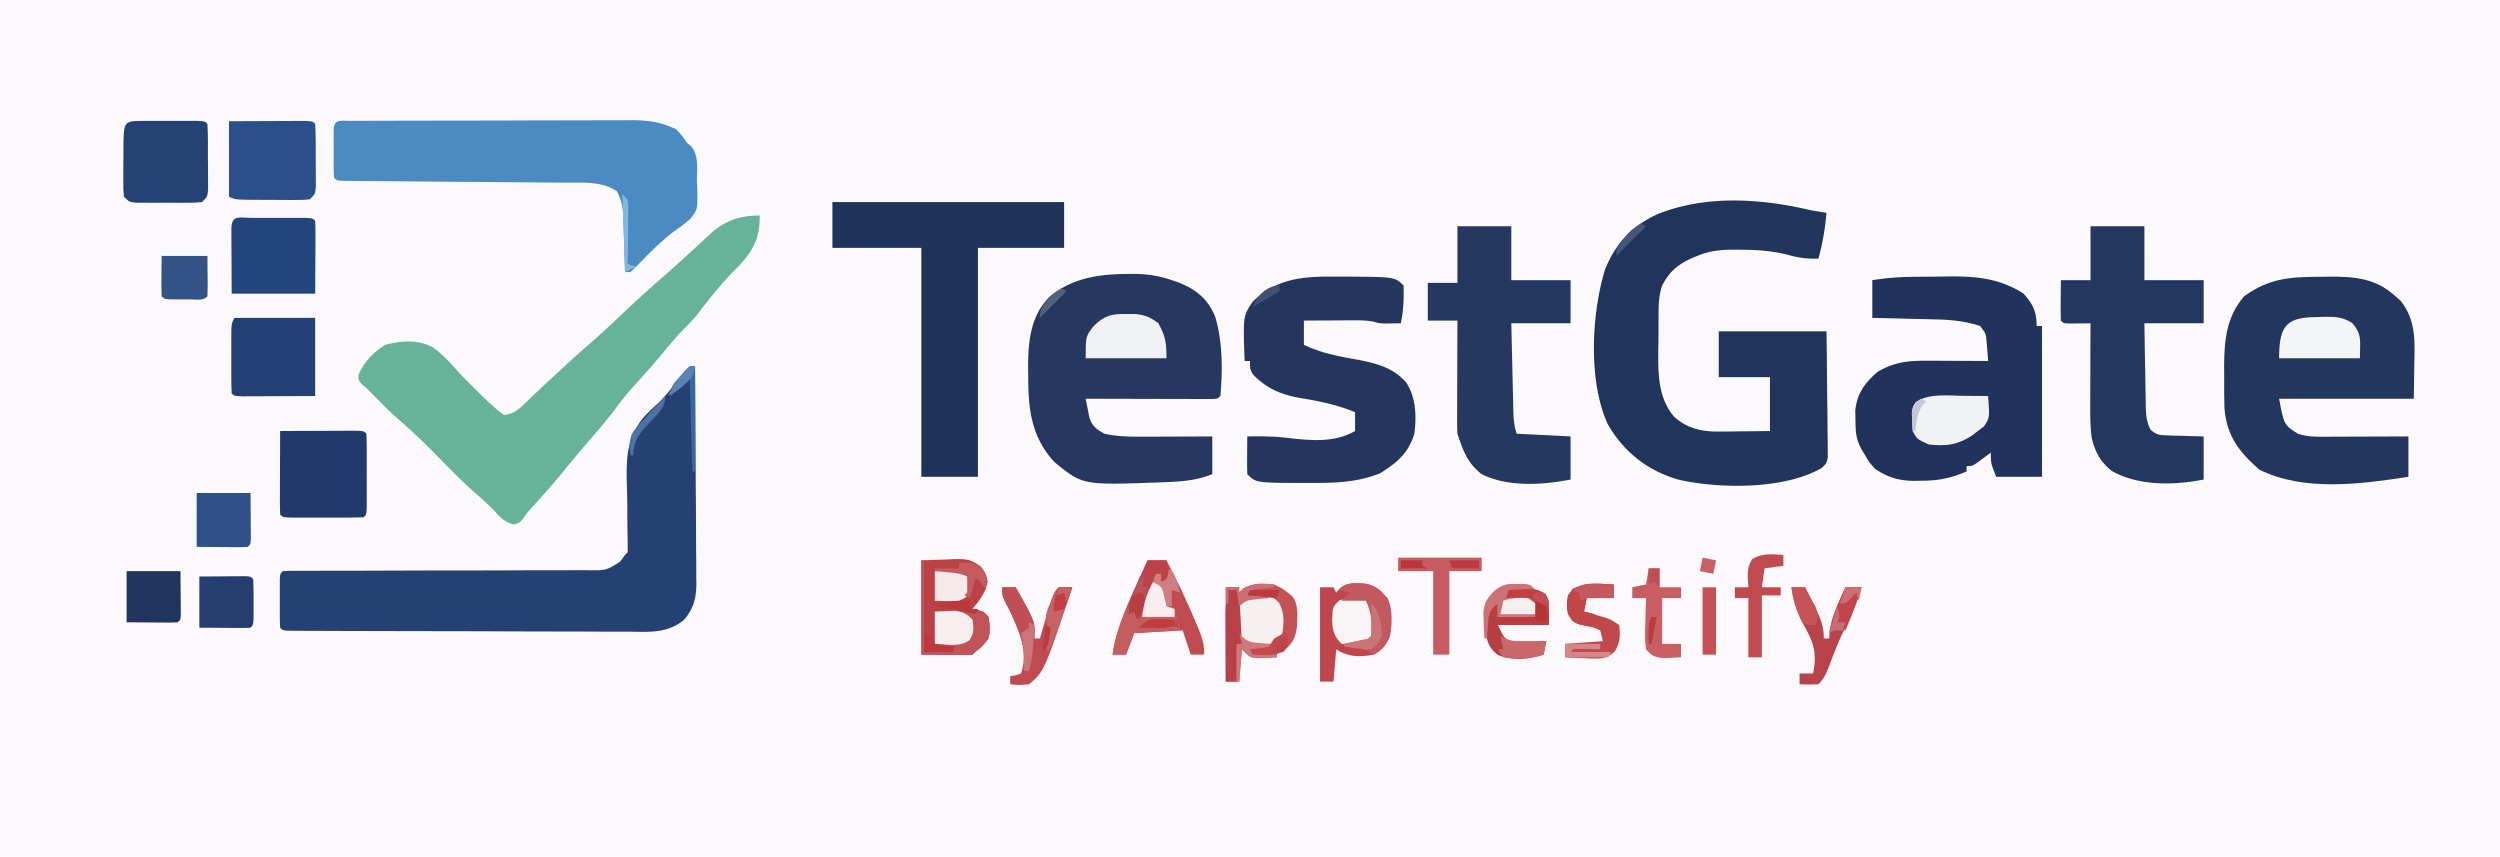 <svg xmlns="http://www.w3.org/2000/svg" viewBox="0 0 928 318"><path fill="#FBF9FC" d="M0 0h928v318H0V0Z"/><path fill="#21345C" d="M672 78c1.997.348 3.997.687 6 1-.515 5.853-1.454 11.33-3 17-4.219.15-7.585-.324-11.625-1.5-5.986-1.457-11.658-1.804-17.813-1.813l-2.582-.015c-4.718.052-8.558.51-12.98 2.328l-2.195.895c-5.195 2.47-8.278 5.015-10.886 10.292-1.14 3.487-1.243 6.757-1.255 10.387l-.02 2.194a673.15 673.15 0 0 0-.015 4.586c-.004 2.31-.04 4.617-.078 6.925-.067 8.65-.046 17.394 5.826 24.353 4.86 4.44 10.272 5.63 16.678 5.563l3.36-.02 3.46-.05 3.531-.027c2.865-.024 5.73-.06 8.594-.098v-20h-19v-17h40c.092 6.924.171 13.846.22 20.77.02 2.356.047 4.713.082 7.069.048 3.383.07 6.766.089 10.15l.062 3.2.001 2.972.027 2.618C678 172 678 172 676.196 173.729c-13.859 8.017-37.9 7.762-52.973 4.353-11.54-3.246-20.539-10.322-26.473-20.707-7.22-15.97-6.018-40.683-1.004-57.191 3.826-9.715 9.998-16.288 19.512-20.692C633.222 72.332 653.427 73.634 672 78Z"/><path fill="#254173" d="M256 136h2c.093 11.222.164 22.445.207 33.667.021 5.212.05 10.423.095 15.635.043 5.031.067 10.062.078 15.094.007 1.917.021 3.835.043 5.752.03 2.69.033 5.38.031 8.071l.044 2.389c-.04 5.33-.996 9.269-4.498 13.392-6.26 5.223-12.953 4.547-20.814 4.47a1450.294 1450.294 0 0 1-15.537-.031c-3.958-.022-7.916-.021-11.874-.023-6.639-.007-13.278-.028-19.917-.06-8.532-.04-17.063-.057-25.595-.067-7.331-.008-14.662-.025-21.993-.045l-7.08-.016c-3.699-.009-7.397-.023-11.096-.042-2.012-.009-4.024-.013-6.036-.017l-3.594-.022-3.143-.013C105 234 105 234 104 233a67.856 67.856 0 0 1-.133-4.438l-.004-2.71.012-2.852-.012-2.852.004-2.71.004-2.504C104 213 104 213 105 212a76.316 76.316 0 0 1 4.718-.125l3.093-.007 3.422.006 3.582-.006c2.578-.004 5.155-.006 7.732-.006 4.076-.001 8.152-.014 12.228-.03l2.083-.007 4.218-.016c9.492-.035 18.985-.062 28.478-.06 6.398.002 12.796-.014 19.194-.05 3.387-.019 6.773-.028 10.16-.016 3.78.01 7.56-.011 11.341-.04l3.398.031c6.35.065 6.35.065 11.525-3.152L232 206l1-1c.012-3.01-.035-6.003-.105-9.012-.025-2.888-.038-5.777-.051-8.666-.02-1.983-.06-3.967-.122-5.95-.306-10.645-.465-19.188 7.028-27.372 1.54-1.557 3.11-3.059 4.725-4.537 2.495-2.393 4.565-5.068 6.713-7.775 3.735-4.611 3.735-4.611 4.812-5.688Z"/><path fill="#66B39A" d="M282 80c.122 8.375-2.337 12.953-8 19a1628.71 1628.71 0 0 1-3 3c-4.339 4.747-8.37 9.679-12.227 14.824-2.096 2.573-4.427 4.83-6.773 7.176a400.409 400.409 0 0 0-5.25 6.188c-3.444 4.117-6.938 8.163-10.563 12.125-2.48 2.73-4.83 5.454-7 8.437-3.281 4.512-6.939 8.68-10.586 12.896a443.684 443.684 0 0 0-9.288 11.104c-3.644 4.493-7.453 8.8-11.368 13.059-1.965 2.14-1.965 2.14-3.562 4.433C193 194 193 194 190.75 194.688c-3.623-.906-5.155-2.743-7.613-5.473-1.857-1.925-3.747-3.63-5.774-5.367-5.736-4.967-10.978-10.416-16.297-15.82-4.294-4.337-8.653-8.498-13.284-12.473-2.477-2.161-4.788-4.465-7.095-6.805l-2.488-2.516L136 144l-1.855-1.547C133 141 133 141 133.09 139.11c2.116-4.904 5.442-8.255 9.91-11.109 5.922-1.536 12.21-2.108 17.751.974 3.373 2.467 6.174 5.424 8.934 8.547 1.949 2.192 4.04 4.232 6.127 6.292l2.157 2.167c2.914 2.897 5.73 5.56 9.031 8.02 4.151-.105 6.676-3.158 9.5-5.875l3.203-3.008 1.65-1.563c2.608-2.461 5.253-4.882 7.897-7.304l2.766-2.547a361.95 361.95 0 0 1 6.843-6.062c4.144-3.614 8.15-7.36 12.141-11.141 4.653-4.408 9.356-8.73 14.196-12.933a467.357 467.357 0 0 0 6.679-5.942l2.54-2.281c1.755-1.592 3.5-3.197 5.233-4.813l2.602-2.406 2.328-2.18C270.008 81.584 275.136 80 282 80Z"/><path fill="#26385F" d="m418.75 101.688 2.437-.017c4.927.059 9.103.734 13.813 2.329l2.441.824c6.605 2.688 10.752 5.94 13.59 12.594 2.829 9.284 2.852 19.943 1.969 29.582-1 1-1 1-2.98 1.12l-2.632-.006h-2.972l-3.232-.016-3.292-.005c-3.485-.005-6.97-.018-10.454-.03-2.357-.006-4.713-.01-7.069-.014-5.79-.011-11.58-.028-17.369-.049a357.7 357.7 0 0 0 .86 4.344l.483 2.443c1 3.37 2.625 4.56 5.657 6.213 4.677 1.03 9.257 1.132 14.023 1.098l2.262-.005c2.363-.005 4.727-.018 7.09-.03 1.61-.006 3.221-.01 4.832-.014 3.931-.011 7.862-.028 11.793-.049v14c-6.1 2.44-11.505 2.751-18 3l-2.543.103c-27.498.965-27.498.965-37.965-7.498-8.661-9.318-9.84-19.757-9.805-31.917l-.048-3.225c-.006-9.437.835-18.995 7.709-26.037 8.455-7.296 18.596-8.684 29.402-8.739Z"/><path fill="#23365D" d="m861.25 102.75 3.605-.063c9.138-.04 16.997.659 24.02 7l2.18 1.887c5.826 7.266 5.321 15.042 5.133 23.926L896 148h-50c1.847 9.754 1.847 9.754 7 13 4.071 1.379 8.233 1.125 12.484 1.098l2.472-.005c2.598-.005 5.196-.018 7.794-.03 1.764-.006 3.529-.01 5.293-.014 4.319-.011 8.638-.028 12.957-.049v15c-17.659 2.69-38.826 5.587-55.375-2.688-7.493-6.6-12.057-12.502-12.908-22.705-.12-3.874-.126-7.732-.092-11.607l-.035-3.984c.029-9.641.878-18.479 7.41-26.016 9.383-6.775 16.93-7.202 28.25-7.25Z"/><path fill="#21335C" d="m709.953 102.762 2.245-.025c1.56-.013 3.12-.024 4.68-.032 1.574-.012 3.149-.032 4.723-.062 10.854-.203 19.91.301 29.399 6.232 3.586 3.81 5 6.895 5 12.125h2v56h-17c-2-5-2-5-2-9l-1.46 1.094-1.915 1.406-1.898 1.406C732 173 732 173 730 173v2c-5.879 2.518-10.627 3.497-17 3.438l-2.29.06c-5.663-.005-10.026-1.255-14.71-4.498-2.059-2.29-2.059-2.29-3.438-4.625l-1.433-2.352c-2.135-3.826-2.323-6.337-2.379-10.773l-.078-3.672c.589-6.424 3.52-10.442 8.328-14.578 6.049-3.529 11.123-4.127 18.05-4.098l1.997.005c2.089.005 4.177.018 6.265.03 1.423.006 2.846.01 4.268.014 3.473.011 6.947.028 10.42.049a415.708 415.708 0 0 0-.375-4.813l-.21-2.707c-.281-2.724-.281-2.724-2.415-5.48-5.329-1.701-10.17-2.278-15.781-2.414l-2.118-.059c-2.2-.059-4.4-.106-6.601-.152l-4.516-.117c-3.661-.097-7.322-.177-10.984-.258v-14c5-.808 9.885-1.184 14.953-1.238Z"/><path fill="#4B8BC2" d="m129.546 44.86 2.978-.018 3.295-.003 3.449-.015c3.787-.015 7.574-.022 11.36-.027l7.876-.017c4.81-.01 9.62-.016 14.429-.019 7.07-.004 14.14-.022 21.209-.05 6.127-.025 12.253-.033 18.38-.035 2.604-.003 5.207-.01 7.81-.024 3.648-.017 7.295-.015 10.944-.008l3.251-.028c6.196.034 10.857.694 16.473 3.384 2.312 2.5 2.312 2.5 4 5l1.57 1.339c2.952 3.428 2.072 8.595 2.117 12.911l.163 3.105c.09 7.441.09 7.441-2.585 10.865-2.011 1.768-4.04 3.296-6.265 4.78-4.177 3.302-7.9 6.8-11.578 10.652-1.439 1.485-2.928 2.92-4.422 4.348h-2l-.06-2.216c-.096-3.324-.205-6.648-.315-9.972-.03-1.15-.062-2.3-.094-3.486l-.117-3.369-.095-3.094c-.334-3-.937-5.183-2.319-7.863-5.556-3.704-11.92-3.158-18.386-3.19l-2.806-.025c-2.002-.017-4.003-.032-6.005-.045a4007.93 4007.93 0 0 1-9.492-.077c-7.851-.07-15.702-.13-23.554-.19-6.646-.05-13.292-.105-19.938-.165-3.125-.027-6.25-.047-9.375-.068l-5.705-.05-2.652-.013c-5.973-.063-5.973-.063-7.087-1.177a67.856 67.856 0 0 1-.133-4.438l-.004-2.71.012-2.852-.012-2.852.004-2.71.004-2.504c.252-3.766 2.416-3.063 5.675-3.074Z"/><path fill="#20335B" d="M309 75h86v17h-32v85h-21V92h-33V75Z"/><path fill="#24365E" d="m495.938 102.688 3.67-.01c18.178.108 18.178.108 21.392 3.322.164 4.84-.047 9.233-1 14l-3.75.063-2.11.035C512 120 512 120 510.22 119.5c-2.675-.603-5.118-.612-7.86-.598l-3.242.01-3.367.025-3.414.014c-2.779.012-5.557.028-8.336.049v9c6.577 3.146 13.105 4.307 20.25 5.578 7.024 1.398 12.87 2.917 17.75 8.422 3.644 5.652 3.845 12.486 3 19-2.151 7.17-6.498 10.851-12.75 14.688-8.163 3.296-16.478 3.629-25.188 3.562l-3.052.023c-17.782-.045-17.782-.045-21.01-3.273a177.036 177.036 0 0 1-.063-7.063l.028-3.91L463 162c5.66-.094 11.088-.023 16.703.766 8.149.831 16.032 1.385 23.297-2.766v-7c-6.777-2.777-13.366-4.138-20.578-5.285-6.937-1.245-12.53-3.643-17.422-8.84-1-1.875-1-1.875-1-4.875h-2c-.582-16.74-.582-16.74 3-22 8.908-8.761 18.948-9.472 30.938-9.313Z"/><path fill="#24375F" d="M776 84h20v20h22v16h-22c.074 5.197.157 10.392.262 15.588.034 1.768.062 3.535.084 5.302.034 2.542.086 5.084.142 7.626l.02 2.39c.086 3.215.29 5.697 1.76 8.586 2.115 1.841 3.183 2.039 5.962 2.117l2.432.098 2.525.043 2.561.09c2.084.07 4.168.118 6.252.16v16c-10.825 2.165-24.05 2.448-33.969-3.102-4.29-3.259-6.474-7.33-7.6-12.52-.535-4.189-.555-8.277-.529-12.495l.005-2.598c.005-2.72.018-5.44.03-8.16A6386.562 6386.562 0 0 1 776 120l-2.152.035-2.785.028-2.778.035C766 120 766 120 765 119a184.94 184.94 0 0 1-.063-7.563l.014-2.154c.012-1.76.03-3.522.049-5.283h11V84Z"/><path fill="#25385F" d="M541 84h20v20h22v16h-22c.12 5.357.242 10.714.372 16.07.044 1.823.085 3.646.125 5.468.058 2.62.122 5.238.187 7.857l.05 2.471c.086 3.276.224 6.007 1.266 9.134l20 1v16c-10.265 2.053-23.429 2.864-33-2-5.297-4.057-6.943-8.828-9-15a65.179 65.179 0 0 1-.114-4.196v-2.547l.016-2.737.005-2.813c.005-2.965.018-5.93.03-8.894A7661.562 7661.562 0 0 1 541 119h-11v-14h11V84Z"/><path fill="#213A6D" d="M104 160c4.397-.025 8.793-.043 13.19-.055 1.496-.005 2.993-.012 4.49-.02 2.147-.013 4.294-.018 6.441-.023l3.92-.016C135 160 135 160 136 161c.1 2.207.13 4.416.133 6.625l.003 2.006c0 1.403-.001 2.805-.006 4.207-.005 2.153 0 4.306.007 6.459 0 1.36-.002 2.719-.004 4.078l-.004 3.773C136 191 136 191 135 192c-2.207.1-4.416.13-6.625.133l-2.006.003c-1.403 0-2.805-.001-4.207-.006-2.153-.005-4.306 0-6.459.007-1.36 0-2.719-.002-4.078-.004l-3.773-.004C105 192 105 192 104 191a162.313 162.313 0 0 1-.098-6.879l.005-2.08c.005-2.202.018-4.403.03-6.603A4240.961 4240.961 0 0 1 104 160Z"/><path fill="#2B4F88" d="M85 45c4.397-.023 8.793-.043 13.19-.055 1.496-.005 2.993-.012 4.49-.02 2.147-.013 4.294-.018 6.441-.023l3.92-.016C116 45 116 45 117 46c.253 4.306.185 8.624.188 12.938l.037 3.693.005 3.521.013 3.25C117 72 117 72 115 74c-2.766.243-2.766.243-6.25.23l-3.781-.005-3.969-.037-3.969-.002C87.281 74.14 87.281 74.14 85 73V45Z"/><path fill="#264275" d="m53.406 44.867 3.942-.004 2.063.007c2.08.005 4.16 0 6.241-.007l3.942.004 3.646.004C76 45 76 45 77 46c.254 4.473.185 8.958.188 13.438l.037 3.837.005 3.659.013 3.376C77 73 77 73 75 75c-2.674.259-2.674.259-6.031.266l-3.645.007-3.824-.023-3.824.023-3.645-.007-3.357-.007C48 75 48 75 46 73c-.243-2.69-.243-2.69-.23-6.066l.005-3.659.038-3.837.001-3.85c.052-10.714.052-10.714 7.592-10.72Z"/><path fill="#234074" d="M87 118h30v29c-4.254.023-8.508.043-12.762.055-1.449.005-2.897.012-4.345.02-2.078.013-4.155.018-6.233.023l-3.793.016C87 147 87 147 86 146c-.1-1.903-.13-3.81-.133-5.715l-.004-3.517.012-3.706-.012-3.693.004-3.521.004-3.25C86 120 86 120 87 118Z"/><path fill="#23457E" d="m93.406 80.867 3.942-.004 2.063.007c2.08.005 4.16 0 6.241-.007l3.942.004 3.646.004C116 81 116 81 117 82c.088 2 .107 4.002.098 6.004l-.008 3.315-.028 4.243L117 109H86l-.063-13.438-.027-4.243-.008-3.315-.016-3.412c.219-4.982 3.186-3.72 7.52-3.725Z"/><path fill="#BB4147" d="m342 208 9.188-.313 2.867-.137c4.456-.074 6.362.006 10.02 2.79C366 213 366 213 366.624 215.875c-.842 4.209-2.923 6.864-5.625 10.125l1.875.375C365 227 365 227 367 229c.345 3.01.568 5.094 0 8-2.438 2.938-2.438 2.938-5 5l-1 1a62.92 62.92 0 0 1-4.254.098l-2.33-.008-2.978-.028L342 243v-35Z"/><path fill="#C35257" d="M473 217c2.875 1.313 2.875 1.313 5 3 .529.4 1.057.8 1.602 1.21 2.638 3.377 1.91 7.494 1.828 11.602-.618 4.586-1.918 6.261-5.43 9.188h-2v2c-1.603.081-3.208.14-4.813.188l-2.707.105C464 244 464 244 461 241l-1 12h-5v-35h5v2l1.438-1.5c3.789-2.218 7.27-2.076 11.562-1.5Z"/><path fill="#BE464C" d="M506.484 216.57c4.052.692 5.75 2.45 8.516 5.43 2.126 4.252 1.587 9.393 1 14-1.346 3.314-2.863 5.253-6 7-5.253.935-9.508.995-14-2l-1 12h-5v-35h5l1 2c.396-.485.791-.97 1.2-1.469 2.896-2.463 5.616-2.057 9.284-1.96Z"/><path fill="#C04C51" d="M426 208h7c3.955 7.586 7.641 15.23 10.938 23.125l.927 2.187c1.436 3.499 2.135 5.852 2.135 9.688h-5l-3-9-18 1-3 8h-5c1.702-12.201 8.019-23.817 13-35Z"/><path fill="#F1F2F4" d="m728.875 146.938 2.664.013c2.154.012 4.307.03 6.461.049.587 8.147.587 8.147-1.61 11.34l-2.14 1.597-2.11 1.653c-5.425 3.574-9.681 4.11-16.14 3.41-4.513-2.026-4.513-2.026-6-5-.203-2.059-.203-2.059-.25-4.438l-.078-2.37C710 151 710 151 711.14 149.276c4.939-3.393 11.975-2.396 17.734-2.34Z"/><path fill="#F0F1F3" d="m418 116.563 3.625.003c3.615.465 5.507 1.22 8.375 3.434 2.664 4.87 3 7.28 3 13h-30c0-8.172 0-8.172 3-12 3.958-3.852 6.516-4.526 12-4.438Z"/><path fill="#F4F5F6" d="m860.25 117.688 2.605-.088c4.193-.042 6.53.03 10.192 2.232C876.954 124.169 876 126.7 876 133h-30c0-12.67 3.037-15.189 14.25-15.313Z"/><path fill="#2F5187" d="M73 183h20l.063 9.438.027 2.978.008 2.33.016 2.396C93 202 93 202 92 203a62.92 62.92 0 0 1-4.254.098l-2.33-.008-2.978-.028L73 203v-20Z"/><path fill="#213460" d="M47 212h20l.063 8.938.027 2.82.008 2.207.016 2.27C67 230 67 230 66 231a62.92 62.92 0 0 1-4.254.098l-2.33-.008-2.978-.028L47 231v-19Z"/><path fill="#263D6F" d="m74 214 9.438-.063 2.978-.027 2.33-.008 2.396-.016C93 214 93 214 94 215c.1 2.843.139 5.657.125 8.5l.012 2.418c-.01 5.955-.01 5.955-1.137 7.082a62.92 62.92 0 0 1-4.254.098l-2.33-.008-2.978-.028L74 233v-19Z"/><path fill="#C65B62" d="M519 207h31v5h-12v31h-6v-31h-13v-5Z"/><path fill="#C04A51" d="M372 218h5c7.35 12.876 7.35 12.876 7 19h2l.55-1.906c4.427-15.07 4.427-15.07 6.45-17.094a99.984 99.984 0 0 1 5 0c-10.323 31.158-10.323 31.158-16 36-3.75.313-3.75.313-7 0v-3l1.938-.313L379 250c2.817-8.452-.588-15.167-4-23l-1.668-3.215C372 221 372 221 372 218Z"/><path fill="#B9434A" d="M665 218h5a874427674.297 874427674.297 0 0 0 3.71 7.324c2.021 4.194 3.29 6.952 3.29 11.676h2l.188-2.75c.783-5.758 3.47-10.986 5.812-16.25h6c-1.693 5.697-3.86 10.835-6.602 16.102-2.027 4.202-3.69 8.535-5.343 12.897-1.09 2.83-1.884 4.83-4.055 7.001-3.625.125-3.625.125-7 0v-4h5c1.685-8.034-.009-12.015-4-19-2.084-4.253-3.423-8.271-4-13Z"/><path fill="#C0484C" d="M599 217v5h-10l-1 5 2.082.586 2.73.789 2.708.773C598 230 598 230 601 232c.52 3.932.433 6.223-1.512 9.71-2.903 2.672-4.644 2.818-8.527 2.73l-2.211-.127-2.258-.069A271.666 271.666 0 0 1 581 244v-5l14-1-1-4c-2.252-1.034-2.252-1.034-4.938-1.563-4.853-1.124-4.853-1.124-7.062-4.437-.51-4.005-.637-6.113 1.75-9.438 4.968-2.388 9.832-1.873 15.25-1.562Z"/><path fill="#B53F41" d="M560 219c9.856-.612 9.856-.612 13.688 1.438C575 223 575 223 575 232h-19c2.323 4.885 2.323 4.885 5 6 2.207.07 4.417.084 6.625.063l3.602-.028L574 238l-1 5c-5.343 1.781-11.873 2.405-17.121.047-2.798-2.335-3.745-4.175-4.3-7.79-.123-4.61-.184-7.35 2.421-11.257h2v5h14l-2-7h-9l1-3Z"/><path fill="#335285" d="M60 95h17l.063 7.438.027 2.345c.007 1.74-.04 3.478-.09 5.217-1.756 1.756-4.036 1.132-6.371 1.137l-2.129-.012-2.129.012c-5.244-.01-5.244-.01-6.371-1.137a185.184 185.184 0 0 1-.063-7.563L60 95Z"/><path fill="#C85F63" d="M612 211h4v7h8v4h-7v17h7v5c-1.416.082-2.833.14-4.25.188l-2.39.105c-3.183-.395-4.298-.782-6.36-3.293-.498-3.24-.374-6.42-.25-9.688l.055-2.705c.047-2.203.113-4.405.195-6.607h-5v-4l5-1 1-6Z"/><path fill="#BF4B50" d="M662 206v4l-7 1-1 7h7v3h-7v23h-5v-22h-5v-4h5l-.25-3.75c.026-2.968.17-4.11 1.688-6.75 3.78-2.214 7.283-1.83 11.562-1.5Z"/><path fill="#F7F0F1" d="m468 221.563 2.625-.06c2.375.497 2.375.497 4.16 2.243 2.002 3.714 1.863 7.15 1.215 11.254-1.438 2.563-1.438 2.563-4 4-3.09.53-5.946.765-9 0-2.164-2.116-2.916-3.48-3.398-6.473l.023-2.59-.023-2.597c.398-2.34.398-2.34 1.609-4.121 2.359-1.607 3.95-1.652 6.789-1.656Z"/><path fill="#C75C60" d="M428 216c1.938.563 1.938.563 4 2 .75 3.625.75 3.625 1 7l3 1c.688 2.063.688 2.063 1 4l-2.371.184-3.067.254c-1.009.08-2.018.162-3.058.246-2.44.048-2.44.048-3.504 1.316l13 1v1l-17 1-3 8h-5c.65-6.005 2.858-11.4 5-17 3 0 3 0 5 1l.84-2.152 1.098-2.786 1.09-2.777C427 217 427 217 428 216Z"/><path fill="#F9F4F5" d="M507 222c3.023 3.023 3.092 5.92 3.313 10.063C510 236 510 236 508.5 238c-3.797 1.519-6.405 1.455-10.5 1-2.846-2.84-3.452-5.1-3.5-9.063.155-4.582.155-4.582 2.563-7.062 3.499-1.042 6.304-1.218 9.937-.875Z"/><path fill="#C2595F" d="M503.75 216.563c3.726.059 5.917.424 8.813 2.812 4.048 4.36 3.878 7.752 3.87 13.559-.655 4.634-2.941 7.115-6.433 10.066l-1.766-.96c-3.01-1.4-5.957-1.662-9.234-2.04v-1c.957-.2.957-.2 1.934-.402l2.503-.536 2.497-.527c2.043-.343 2.043-.343 3.066-1.535.247-4.932.25-8.499-2-13h-9l3-3-4-1c2.46-2.46 3.35-2.35 6.75-2.438Z"/><path fill="#C05458" d="M342 208h1v34h11v-2h-7v-1l2.336-.148 3.039-.227 3.023-.21c2.757-.179 2.757-.179 4.602-2.415.493-4.265.493-4.265-1.5-7.875L357 227h8c2 2 2 2 2.438 5.813-.066 3.625-.391 4.13-2.875 7.125L362 242l-1 1a62.92 62.92 0 0 1-4.254.098l-2.33-.008-2.978-.028L342 243v-35Z"/><path fill="#CC7378" d="m563.063 216.75 2.66-.016C568 217 568 217 570 219l-10 1v1l6.055-.293L568 221c2 3 2 3 2 8h-14v-5c-2.18 1.759-2.937 2.694-3.512 5.48l-.176 2.708-.199 2.73L552 237h-1a286.795 286.795 0 0 1-.25-6.188l-.14-3.48c.468-3.998 1.593-5.5 4.39-8.332 3.25-2.167 4.292-2.272 8.063-2.25Z"/><path fill="#F7EEEF" d="m347 227 4.75-.188 2.672-.105c3.078.35 4.386 1.131 6.578 3.293.454 3.11.668 5.045-1.172 7.676-3.636 2.634-8.541 1.475-12.828 1.324v-12Z"/><path fill="#B84047" d="M456 219h3c.864 2.593 1.176 4.34 1.316 7.012l.127 2.295.12 2.38.13 2.417c.106 1.965.207 3.93.307 5.896h-2v14h-4c-.025-4.038-.043-8.077-.055-12.115-.005-1.373-.012-2.745-.02-4.118-.013-1.978-.018-3.957-.023-5.935l-.016-3.602A40.403 40.403 0 0 1 456 219Z"/><path fill="#F5E9E9" d="M347 212c9.625-.25 9.625-.25 13 2 .438 2.938.438 2.938 0 6-1.438 1.875-1.438 1.875-4 3-3.048.236-5.933.135-9 0v-11Z"/><path fill="#C04648" d="M599 217v5h-10l-1 5 4 1v4c-3.496.318-5.397.396-8.375-1.563-2.264-3.396-2.268-5.438-1.625-9.437 4.076-5.677 10.716-4.36 17-4Z"/><path fill="#C04E54" d="M372 218h5c.796 1.394 1.586 2.79 2.375 4.188l1.336 2.355c2.65 5.05 3.53 8.26 2.976 14.02l-.3 3.378c-.31 2.444-.711 4.697-1.387 7.059h-2l.313-3.688c.024-7.686-3.492-14.81-6.981-21.519C372 221 372 221 372 218Z"/><path fill="#C84F53" d="M632 218h5v25h-5v-25Z"/><path fill="#BC4148" d="M426 208h7l1 7-3 1v-3c-3.397 1.698-3.907 5.65-5.125 9.063l-.84 2.298c-.685 1.878-1.36 3.758-2.035 5.639l-2-3-2 1c.588-4.841 2.077-8.96 4.063-13.375l.853-1.941A802.632 802.632 0 0 1 426 208Z"/><path fill="#F7ECEE" d="M428 216c1.938.563 1.938.563 4 2 .75 3.625.75 3.625 1 7l3 1v3h-12c.497-4.973 1.553-8.638 4-13Z"/><path fill="#C34449" d="M685 218h6c-1.748 5.467-3.658 10.758-6 16l-2-1c-2.117.892-2.117.892-4 2 1.662-5.857 3.47-11.459 6-17Z"/><path fill="#C46467" d="M395.563 217.938 398 218a647.4 647.4 0 0 1-4.5 13.125l-1.281 3.633c-.95 2.526-1.945 4.87-3.219 7.242-1-2-1-2-.5-5.375.725-3.37.725-3.37-.086-5.527-.575-2.915.303-4.582 1.461-7.286l1.117-2.667c1.472-3.132 1.472-3.132 4.57-3.208Z"/><path fill="#C9676A" d="m557 236 1.578.992c3.17 1.319 5.752 1.201 9.172 1.133l3.547-.055L574 238l-1 5c-3.21 1.07-5.689 1.2-9.063 1.25l-3.222.078L558 244l-2-3h2l-1-5Z"/><path fill="#C45458" d="M665 218h5c.869 1.575 1.72 3.16 2.563 4.75l1.44 2.672c1.077 2.785 1.062 3.848-.003 6.578-3 0-3 0-5-1-2.136-4.358-3.408-8.146-4-13Z"/><path fill="#F8F0F0" d="m567 222 3 2v4h-13l1-5c3.255-1.085 5.59-1.213 9-1Z"/><path fill="#C35B61" d="M356 209c3.537-.322 5.396-.413 8.375 1.625 2.038 2.979 1.947 4.838 1.625 8.375l-1.438-2-1.562-2h-1l-2 7-2-1 1-1c.04-2 .043-4 0-6-2.434-1.217-4.418-1.32-7.125-1.563l-2.758-.253L347 212v-1h9v-2Z"/><path fill="#3A67A0" d="M258 136v39h-1l-1-35-7 7c0-3.74.934-4.453 3.375-7.188l1.898-2.167C256 136 256 136 258 136Z"/><path fill="#CE787B" d="m460 235 1.207 1.457c2.228 1.917 3.581 2.02 6.48 2.23l2.45.2L472 239l-1 2c-3.063.625-3.063.625-6 1l9 1v1c-1.603.081-3.208.14-4.813.188l-2.707.105C464 244 464 244 461 241l-1 12h-1v-14h2l-1-4Z"/><path fill="#C45A60" d="m593.188 216.875 3.292.055 2.52.07v5l-2.117-.035-2.758-.028-2.742-.035c-2.4-.064-2.4-.064-4.383 1.098l-1-3-2-1c3.527-2.351 5.029-2.214 9.188-2.125Z"/><path fill="#BB393B" d="m570 223 4 2v6h-17l1-2h12v-6Z"/><path fill="#D5888A" d="M581 239h13v2l-2.152-.035-2.785-.028-2.778-.035c-2.25-.161-2.25-.161-3.285 1.098h15l-1 2h-16v-5Z"/><path fill="#C4484D" d="M478 235c.319 2.95.443 4.441-1.438 6.813-3.806 1.763-7.434 1.425-11.562 1.187l-1-2 3.375-.313L471 240l2-3c3.474-2 3.474-2 5-2Z"/><path fill="#C13F45" d="M560 219c10.022-.622 10.022-.622 13.75 1.75 1.25 2.25 1.25 2.25 1 4.5L574 227c-2.155-1.58-4.106-3.106-6-5-2.21-.243-2.21-.243-4.625-.125l-2.477.055L559 222l1-3Z"/><path fill="#CB6F75" d="M473 217v1l-6.152.684c-1.86.135-1.86.135-2.848 1.316l7 1v1l-5.957.586c-2.343.34-2.343.34-5.043 2.414l-1-6h-3v5h-1v-6h5v2l1.438-1.5c3.766-2.205 7.297-1.746 11.562-1.5Z"/><path fill="#D07E83" d="M434 211c2.686 2.686 3.06 5.376 4 9l-3-1v6h-2l-.813-3.375c-.845-3.843-.845-3.843-4.187-5.625l1-3h2v3l2-1c.652-2.025.652-2.025 1-4Z"/><path fill="#CB7478" d="M509 224c3.256 3.256 3.78 7.488 4 12-1.688 3.125-1.688 3.125-4 5-3.411 0-6.63-.491-10-1v-1l1.934-.402 2.503-.536 2.497-.527c2.043-.343 2.043-.343 3.066-1.535.072-2.02.084-4.042.063-6.063l-.028-3.347L509 224Z"/><path fill="#CC7479" d="m382 231 2 1c-.142 2.084-.288 4.167-.438 6.25-.08 1.16-.162 2.32-.246 3.516-.248 2.544-.597 4.794-1.316 7.234h-2l.035-1.793c.048-4.21.025-8.1-1.035-12.207l3-2v-2Z"/><path fill="#4E72A4" d="M247 147c0 4.788-3.873 7.627-7.002 10.998-3.194 3.586-4.704 6.021-4.998 11.002h-1c-.404-3.308-.633-5.93 1.109-8.874 1.54-1.91 3.148-3.712 4.828-5.501l1.71-1.902c1.75-1.941 3.505-3.875 5.353-5.723Z"/><path fill="#C23D42" d="M395.563 217.938 398 218c-1.875 5.75-1.875 5.75-3 8-2.063.625-2.063.625-4 1 .997-8.976.997-8.976 4.563-9.063Z"/><path fill="#7FB7E0" d="M231 72c2 2 2 2 2.227 4.43-.01.995-.02 1.99-.032 3.015l-.02 3.262-.05 3.418-.027 3.441c-.024 2.812-.057 5.623-.098 8.434l3 1-4 2-1-29Z"/><path fill="#BD383C" d="m343 235 3 1 1 3 7 1v2h-11v-7Z"/><path fill="#B53F41" d="M425 219c-.75 7.625-.75 7.625-3 11l-1-3-2 1c.49-5.523.49-5.523 3-7.875 2-1.125 2-1.125 3-1.125Z"/><path fill="#BE3B3F" d="m431.188 229.813 2.73.082L436 230v2c-2.645 1.322-4.678 1.097-7.625 1.063l-3.04-.028L423 233c2.51-3.177 4.226-3.342 8.188-3.188Z"/><path fill="#B93A3E" d="M360 223v3h3l-1 2-14-3v-1c4.064-.774 7.864-1.098 12-1Z"/><path fill="#C96064" d="m632 207 5 1-1 5-5-1 1-5Z"/><path fill="#BB393F" d="M538 208h11v3h-10l-1-3Z"/><path fill="#475675" d="m609 83 2 1-11 11c0-3.524.551-4.015 2.813-6.563l1.582-1.816C606 85 606 85 609 83Z"/><path fill="#5A84B3" d="M258 136c-.56 3.537-1.678 4.956-4.438 7.188l-1.87 1.542C250 146 250 146 248 147c1.352-2.939 2.9-5.292 5-7.75l1.563-1.86C256 136 256 136 258 136Z"/><path fill="#BB363A" d="M520 208h8v2l2 1h-10v-3Z"/><path fill="#BB3A41" d="M464 219h11l-1 3-11-1 1-2Z"/><path fill="#53617D" d="m394 107 2 1-10 10c0-4.322 2.15-5.884 5-9l3-2Z"/><path fill="#CD6E72" d="M685 218h6l-1 5-1-3-1.875 2C685 224 685 224 683 224l2-6Z"/><path fill="#C34E51" d="M570 220h3c2 3 2 3 1.625 5.188L574 227c-3.875-2.625-3.875-2.625-5-6l1-1Z"/><path fill="#C76D73" d="M682 225c1 4 1 4 0 6h3l-1 3h-3l-2 1 3-10Z"/><path fill="#B73232" d="m570 223 4 2v6l-4-1v-7Z"/><path fill="#C75C62" d="M611 217v5h-5v-4l5-1Z"/><path fill="#C24E55" d="M612 211h4v7l-2-2-2 1v-6Z"/><path fill="#415071" d="M475 106v2c-2.188 1.438-2.188 1.438-5 3l-2.813 1.688L465 114c1.515-4.242 5.298-8 10-8Z"/><path fill="#BA5257" d="M423 214h2l-1 4h2l-1 4-1-2-3 1 2-7Z"/><path fill="#C3C8D4" d="m713 148 2 1-1.438 1.563c-1.99 3.105-2.213 5.803-2.562 9.437h-1c-.081-1.437-.14-2.874-.188-4.313l-.105-2.425c.355-2.74 1.187-3.554 3.293-5.262Z"/><path fill="#B73C41" d="m388 232 2 1c-.75 6.75-.75 6.75-3 9l1-10Z"/><path fill="#C75F62" d="M393 218h5l-2 6-1-4-3 1 1-3Z"/><path fill="#BF4247" d="M477 236c.625 1.875.625 1.875 1 4l-2 2h-3c1.152-2.468 2.048-4.048 4-6Z"/><path fill="#BB3C3F" d="M613 229h2l-2 10h-1c-.125-7.75-.125-7.75 1-10Z"/></svg>